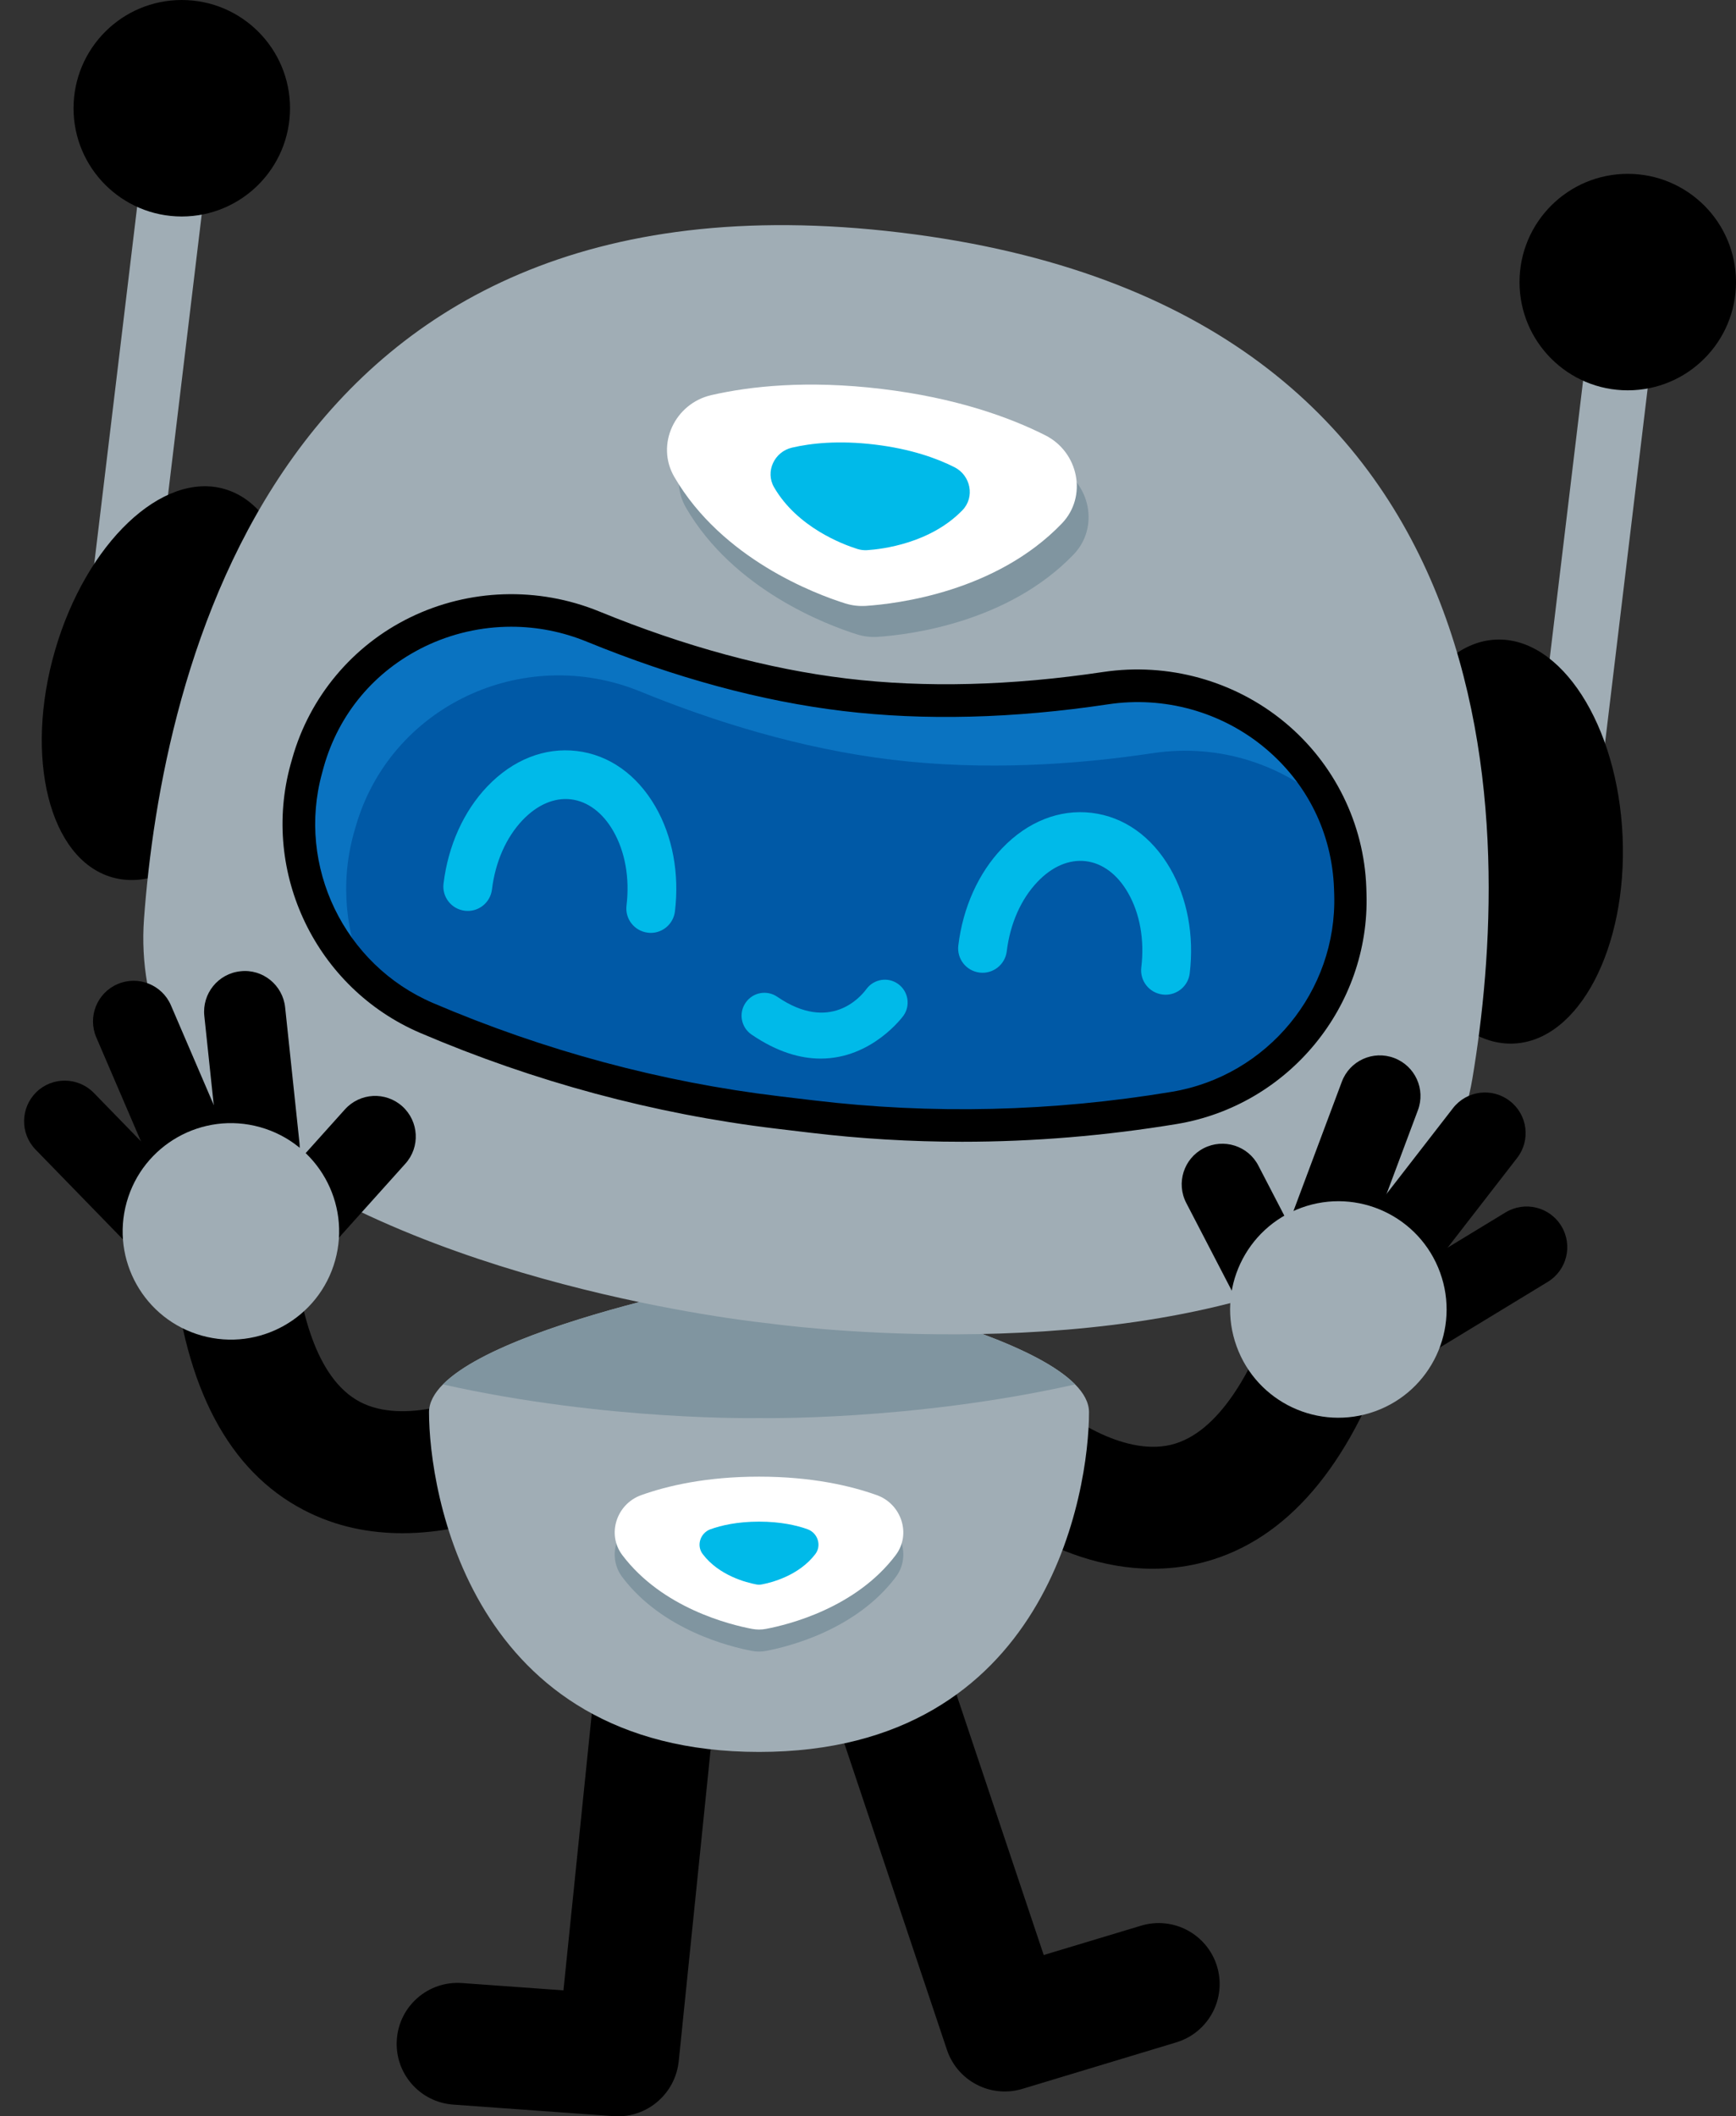 <svg viewBoxSize="575" data-root-id="7726948568173" xmlns="http://www.w3.org/2000/svg" xmlns:xlink="http://www.w3.org/1999/xlink" 
    version="1.1" id="Livello_1" x="0" y="0" viewBox="220.037 306.38 170.973 208.416"
            xml:space="preserve" height="399.05" width="327.36" preserveAspectRatio="xMinYMin"
            zoom="1" editorType="buyer" data-layer-role="icon"
            style="position: absolute; height: 399.05px; width: 327.36px; top: 0px; left: 0px; transform: rotate(0deg);">
            <rect x="220.037" y="306.38" width="170.973" height="208.416" fill="#333333" stroke="none"/>
            <path
                d="M316.51,511.81c-1.47-0.67-2.66-1.92-3.21-3.56l-13.2-39.41c-1.05-3.14,0.64-6.54,3.78-7.6c3.14-1.05,6.54,0.64,7.6,3.78   l11.35,33.89l9.59-2.89c3.17-0.96,6.52,0.84,7.48,4.01c0.96,3.17-0.84,6.52-4.01,7.48l-15.16,4.58   C319.28,512.53,317.79,512.39,316.51,511.81z"
                name="Layer %{number}" zoom="1" data-layer-id="0434689668173"></path>
            <path
                d="M285.15,513.02c-1.19,1.2-2.88,1.89-4.69,1.76l-15.79-1.14c-3.31-0.24-5.79-3.11-5.55-6.42c0.24-3.31,3.11-5.79,6.42-5.55   l9.99,0.72l3.64-35.55c0.34-3.3,3.28-5.7,6.58-5.36c3.3,0.34,5.7,3.28,5.36,6.58l-4.23,41.34   C286.72,510.82,286.09,512.08,285.15,513.02z"
                name="Layer %{number}" zoom="1" data-layer-id="5726715668173"></path>
            <path
                d="M333.55,460.87c-9.97,0-17.9-7.34-18.88-8.29c-2.38-2.3-2.45-6.1-0.15-8.48c2.3-2.38,6.08-2.45,8.46-0.17   c1.8,1.71,7.52,5.87,12.35,4.74c4.83-1.14,8.09-7.54,9.97-12.7c1.13-3.12,4.58-4.72,7.69-3.59c3.11,1.13,4.72,4.58,3.59,7.69   c-4.22,11.59-10.47,18.42-18.57,20.3C336.49,460.72,335,460.87,333.55,460.87z"
                name="Layer %{number}" zoom="1" data-layer-id="8483386568173"></path>
            <path
                d="M259.67,457.37c-3.15,0-6.49-0.6-9.71-2.28c-7.38-3.84-11.72-12.02-12.9-24.3c-0.32-3.3,2.1-6.23,5.4-6.55   c3.3-0.31,6.23,2.1,6.55,5.4c0.52,5.47,2.07,12.47,6.47,14.79c4.38,2.31,10.97-0.29,13.14-1.49c2.89-1.6,6.54-0.57,8.15,2.32   c1.61,2.88,0.6,6.52-2.27,8.14C273.53,453.93,267.16,457.37,259.67,457.37z"
                name="Layer %{number}" zoom="1" data-layer-id="2429606868173"></path>
            <path class="st0"
                d="M294.79,431.97c0,0-32.5,5.85-32.5,13.49s3.94,33.45,32.5,33.45h0c28.56,0,32.5-25.8,32.5-33.45   S294.79,431.97,294.79,431.97z"
                name="Layer %{number}" zoom="1" data-layer-id="3632043868173" style="fill: rgb(160, 173, 181);"></path>
            <path class="st1"
                d="M294.79,431.97c0,0-24.97,4.49-31.13,10.75c16.23,3.63,31.13,3.31,31.13,3.31s14.9,0.32,31.13-3.31    C319.76,436.46,294.79,431.97,294.79,431.97z"
                name="Layer %{number}" zoom="1" data-layer-id="9536729268173" style="fill: rgb(128, 149, 160);"></path>
            <path class="st0"
                d="M231.84,371.04c-0.13,0-0.26-0.01-0.39-0.02c-1.76-0.21-3.01-1.81-2.8-3.56l5.47-45.52   c0.21-1.76,1.8-3.01,3.56-2.8c1.76,0.21,3.01,1.81,2.8,3.56l-5.47,45.52C234.82,369.84,233.44,371.04,231.84,371.04z"
                name="Layer %{number}" zoom="1" data-layer-id="7776250568173" style="fill: rgb(160, 173, 181);"></path>
            <path class="st0"
                d="M374.25,388.15c-0.13,0-0.26-0.01-0.39-0.02c-1.76-0.21-3.01-1.81-2.8-3.56l5.47-45.52   c0.21-1.75,1.8-3.01,3.56-2.8c1.76,0.21,3.01,1.81,2.8,3.56l-5.47,45.52C377.23,386.95,375.85,388.15,374.25,388.15z"
                name="Layer %{number}" zoom="1" data-layer-id="7127347668173" style="fill: rgb(160, 173, 181);"></path>
            <ellipse transform="matrix(0.999 -0.044 0.044 0.999 -16.643 16.436)" cx="368.12" cy="389.41" rx="11.61"
                ry="19.91" name="Layer %{number}" zoom="1" data-layer-id="8861377868173"></ellipse>
            <ellipse transform="matrix(0.279 -0.96 0.96 0.279 -188.116 496.677)" cx="236.73" cy="373.62"
                rx="19.91" ry="11.61" name="Layer %{number}" zoom="1" data-layer-id="4217229168173"></ellipse>
            <path class="st0"
                d="M308.7,329.28c-61.83-7.43-72.73,43.78-74.48,67.59c-0.64,8.66,3.12,17.14,10.12,22.27   c19.72,14.45,51.45,17.57,51.45,17.57s31.56,4.49,54.15-4.88c8.02-3.33,13.68-10.68,15.11-19.24   C368.99,389.05,370.53,336.71,308.7,329.28z"
                name="Layer %{number}" zoom="1" data-layer-id="7152107968173" style="fill: rgb(160, 173, 181);"></path>
            <path class="st2"
                d="M353.03,394.43c-0.01-0.21-0.01-0.41-0.02-0.62c-0.45-12.44-11.78-21.51-24.09-19.67   c-7.57,1.14-16.58,1.74-25.68,0.65c-9.11-1.09-17.71-3.82-24.8-6.72c-11.52-4.71-24.68,1.43-28.06,13.4   c-0.06,0.2-0.11,0.4-0.17,0.59c-2.76,9.97,2.34,20.49,11.85,24.56c8.59,3.67,20.45,7.6,34.54,9.3l3.35,0.4   c14.09,1.69,26.54,0.68,35.76-0.85C345.9,413.78,353.34,404.77,353.03,394.43z"
                name="Layer %{number}" zoom="1" data-layer-id="9690117368173" style="fill: rgb(0, 89, 166);"></path>
            <path class="st3"
                d="M284.13,398.25c-0.1,0-0.19-0.01-0.29-0.02c-1.32-0.16-2.26-1.35-2.1-2.67c0.33-2.71-0.14-5.32-1.31-7.35   c-1.04-1.81-2.52-2.91-4.15-3.11c-1.64-0.2-3.33,0.53-4.77,2.04c-1.62,1.7-2.69,4.12-3.02,6.83c-0.16,1.32-1.35,2.26-2.67,2.1   c-1.32-0.16-2.26-1.35-2.1-2.67c0.45-3.73,1.98-7.13,4.31-9.57c2.51-2.63,5.64-3.87,8.82-3.49c3.18,0.38,5.92,2.33,7.74,5.48   c1.69,2.93,2.37,6.59,1.92,10.32C286.36,397.35,285.33,398.25,284.13,398.25z"
                name="Layer %{number}" zoom="1" data-layer-id="9934948168173" style="fill: rgb(0, 186, 233);"></path>
            <path class="st3"
                d="M334.83,404.34c-0.1,0-0.19-0.01-0.29-0.02c-1.32-0.16-2.26-1.35-2.1-2.67c0.33-2.71-0.14-5.32-1.31-7.35   c-1.04-1.81-2.51-2.91-4.15-3.11c-1.64-0.2-3.33,0.52-4.77,2.04c-1.62,1.7-2.69,4.12-3.02,6.83c-0.16,1.32-1.36,2.26-2.67,2.1   c-1.32-0.16-2.26-1.35-2.1-2.67c0.45-3.73,1.98-7.13,4.31-9.57c2.51-2.63,5.65-3.87,8.82-3.49c3.18,0.38,5.92,2.33,7.74,5.48   c1.68,2.93,2.37,6.59,1.92,10.32C337.07,403.44,336.03,404.34,334.83,404.34z"
                name="Layer %{number}" zoom="1" data-layer-id="1864292168173" style="fill: rgb(0, 186, 233);"></path>
            <path class="st1"
                d="M308.01,347.73c-7.36-0.88-12.95-0.26-16.75,0.61c-3.6,0.82-5.51,4.87-3.65,8.06   c4.7,8.07,13.85,11.52,16.85,12.46c0.65,0.2,1.31,0.28,1.99,0.24c3.14-0.21,12.85-1.39,19.32-8.11c2.56-2.66,1.66-7.05-1.64-8.7   C320.66,350.55,315.37,348.61,308.01,347.73z"
                name="Layer %{number}" zoom="1" data-layer-id="7291147168173" style="fill: rgb(128, 149, 160);"></path>
            <path class="st1"
                d="M294.79,453.97c-5.19,0-9.03,0.9-11.6,1.82c-2.43,0.87-3.42,3.85-1.86,5.91c3.94,5.22,10.6,6.85,12.76,7.26   c0.47,0.09,0.94,0.09,1.4,0c2.16-0.41,8.82-2.04,12.76-7.26c1.56-2.06,0.57-5.04-1.86-5.91   C303.82,454.88,299.98,453.97,294.79,453.97z"
                name="Layer %{number}" zoom="1" data-layer-id="9263611368173" style="fill: rgb(128, 149, 160);"></path>
            <circle cx="380.35" cy="334.16" r="10.66" name="Layer %{number}" zoom="1" data-layer-id="0632770568173">
            </circle>
            <circle cx="237.94" cy="317.04" r="10.66" name="Layer %{number}" zoom="1" data-layer-id="2908933368173">
            </circle>
            <path
                d="M245.54,423.34c-2.02,0-3.76-1.53-3.97-3.58l-1.41-13.33c-0.23-2.2,1.36-4.17,3.56-4.4c2.19-0.25,4.17,1.36,4.4,3.56   l1.41,13.33c0.23,2.2-1.36,4.17-3.56,4.4C245.82,423.33,245.68,423.34,245.54,423.34z"
                name="Layer %{number}" zoom="1" data-layer-id="5519415968174"></path>
            <path
                d="M239.12,424.74c-1.55,0-3.03-0.91-3.68-2.42l-5.92-13.78c-0.87-2.03,0.07-4.38,2.1-5.25c2.03-0.87,4.38,0.07,5.25,2.09   l5.92,13.78c0.87,2.03-0.07,4.38-2.1,5.25C240.18,424.64,239.65,424.74,239.12,424.74z"
                name="Layer %{number}" zoom="1" data-layer-id="1641817268174"></path>
            <path
                d="M235.39,430.03c-1.04,0-2.08-0.41-2.87-1.21l-8.98-9.23c-1.54-1.58-1.5-4.12,0.08-5.66c1.58-1.54,4.12-1.5,5.66,0.08   l8.98,9.23c1.54,1.58,1.5,4.12-0.08,5.66C237.4,429.66,236.39,430.03,235.39,430.03z"
                name="Layer %{number}" zoom="1" data-layer-id="1608711668174"></path>
            <path
                d="M250.39,429.64c-0.95,0-1.91-0.34-2.67-1.02c-1.64-1.48-1.78-4.01-0.3-5.65l6.59-7.34c1.48-1.64,4-1.78,5.65-0.3   c1.64,1.48,1.78,4.01,0.3,5.65l-6.59,7.34C252.58,429.2,251.48,429.64,250.39,429.64z"
                name="Layer %{number}" zoom="1" data-layer-id="9086820668174"></path>
            <ellipse transform="matrix(0.269 -0.963 0.963 0.269 -234.107 546.475)" class="st0" cx="242.78"
                cy="427.39" rx="10.66" ry="10.66" name="Layer %{number}" zoom="1" data-layer-id="4067085168174"
                style="fill: rgb(160, 173, 181);"></ellipse>
            <path
                d="M351.23,430.87c-0.47,0-0.94-0.08-1.4-0.25c-2.07-0.77-3.12-3.08-2.34-5.15l4.7-12.56c0.77-2.07,3.08-3.12,5.15-2.34   s3.12,3.08,2.34,5.15l-4.7,12.56C354.37,429.88,352.85,430.87,351.23,430.87z"
                name="Layer %{number}" zoom="1" data-layer-id="9436990468174"></path>
            <path
                d="M357.1,433.83c-0.86,0-1.72-0.27-2.45-0.84c-1.75-1.35-2.07-3.87-0.71-5.61l9.19-11.86c1.35-1.75,3.87-2.07,5.61-0.71   c1.75,1.35,2.07,3.87,0.71,5.61l-9.19,11.86C359.47,433.3,358.29,433.83,357.1,433.83z"
                name="Layer %{number}" zoom="1" data-layer-id="2580785968174"></path>
            <path
                d="M359.39,439.89c-1.35,0-2.67-0.68-3.42-1.92c-1.15-1.89-0.55-4.35,1.34-5.5l11-6.69c1.89-1.15,4.35-0.55,5.5,1.34   c1.15,1.89,0.55,4.35-1.34,5.5l-11,6.69C360.81,439.71,360.1,439.89,359.39,439.89z"
                name="Layer %{number}" zoom="1" data-layer-id="3272581168174"></path>
            <path
                d="M344.96,435.76c-1.45,0-2.84-0.79-3.55-2.16l-4.54-8.75c-1.02-1.96-0.25-4.38,1.71-5.39c1.96-1.01,4.38-0.25,5.39,1.71   l4.54,8.75c1.02,1.96,0.25,4.38-1.71,5.39C346.21,435.61,345.58,435.76,344.96,435.76z"
                name="Layer %{number}" zoom="1" data-layer-id="7056729768174"></path>
            <ellipse transform="matrix(0.94 -0.341 0.341 0.94 -127.373 146.099)" class="st0" cx="351.88"
                cy="435.35" rx="10.66" ry="10.66" name="Layer %{number}" zoom="1" data-layer-id="9264173268174"
                style="fill: rgb(160, 173, 181);"></ellipse>
            <path class="st4"
                d="M294.79,451.8c-5.19,0-9.03,0.9-11.6,1.82c-2.43,0.87-3.42,3.85-1.86,5.91c3.94,5.22,10.6,6.85,12.76,7.26   c0.47,0.09,0.94,0.09,1.4,0c2.16-0.41,8.82-2.04,12.76-7.26c1.56-2.06,0.57-5.04-1.86-5.91C303.82,452.7,299.98,451.8,294.79,451.8   z"
                name="Layer %{number}" zoom="1" data-layer-id="4580845668174" style="fill: rgb(255, 255, 255);"></path>
            <path class="st4"
                d="M306.85,344.68c-7.36-0.88-12.95-0.26-16.75,0.61c-3.6,0.82-5.51,4.87-3.65,8.06   c4.7,8.07,13.85,11.52,16.85,12.46c0.65,0.2,1.31,0.28,1.99,0.24c3.14-0.21,12.85-1.39,19.32-8.11c2.56-2.66,1.66-7.05-1.64-8.7   C319.5,347.49,314.21,345.56,306.85,344.68z"
                name="Layer %{number}" zoom="1" data-layer-id="7428304868174" style="fill: rgb(255, 255, 255);"></path>
            <path class="st3"
                d="M306.19,350.16c-3.58-0.43-6.29-0.13-8.14,0.3c-1.75,0.4-2.68,2.37-1.77,3.92c2.28,3.92,6.73,5.6,8.19,6.06   c0.32,0.1,0.64,0.14,0.97,0.12c1.52-0.1,6.24-0.68,9.39-3.94c1.24-1.29,0.81-3.42-0.79-4.23   C312.34,351.53,309.77,350.59,306.19,350.16z"
                name="Layer %{number}" zoom="1" data-layer-id="2916451668174" style="fill: rgb(0, 186, 233);"></path>
            <path class="st3"
                d="M294.79,456.23c-2.14,0-3.72,0.37-4.78,0.75c-1,0.36-1.41,1.59-0.77,2.44c1.62,2.15,4.37,2.82,5.26,2.99   c0.19,0.04,0.39,0.04,0.58,0c0.89-0.17,3.63-0.84,5.26-2.99c0.64-0.85,0.23-2.08-0.77-2.44   C298.51,456.6,296.93,456.23,294.79,456.23z"
                name="Layer %{number}" zoom="1" data-layer-id="4652840268174" style="fill: rgb(0, 186, 233);"></path>
            <path class="st5"
                d="M254.87,388.47c0.06-0.2,0.11-0.4,0.17-0.59c3.38-11.97,16.55-18.11,28.06-13.4c7.09,2.9,15.69,5.62,24.8,6.72   c9.11,1.09,18.11,0.49,25.68-0.65c6.65-1,13.01,1.2,17.53,5.39c-3.78-8.12-12.7-13.21-22.2-11.78c-7.57,1.14-16.58,1.74-25.68,0.65   c-9.11-1.09-17.71-3.82-24.8-6.72c-11.52-4.71-24.68,1.43-28.06,13.4c-0.06,0.2-0.11,0.4-0.17,0.59c-2.1,7.61,0.38,15.54,5.9,20.67   C254.07,398.41,253.52,393.38,254.87,388.47z"
                name="Layer %{number}" zoom="1" data-layer-id="1473807568174" style="fill: rgb(10, 115, 193);"></path>
            <path
                d="M314.79,418.82c-5.04,0-10.06-0.3-15.04-0.9l-3.35-0.4c-11.96-1.44-23.73-4.61-34.98-9.42   c-10.23-4.38-15.72-15.75-12.76-26.46l0.17-0.6c1.71-6.04,5.94-11.1,11.61-13.86c5.81-2.83,12.59-3.04,18.6-0.59   c8.45,3.46,16.65,5.68,24.38,6.61c7.73,0.93,16.23,0.71,25.25-0.64c6.42-0.96,12.96,0.85,17.93,4.98c4.85,4.03,7.77,9.94,8,16.22   l0.02,0.63c0.34,11.1-7.69,20.85-18.67,22.68C328.92,418.23,321.84,418.82,314.79,418.82z M270.39,368.1   c-2.93,0-5.86,0.66-8.54,1.96c-4.92,2.4-8.45,6.61-9.93,11.85l-0.16,0.59c-2.53,9.17,2.17,18.91,10.93,22.66   c10.97,4.69,22.44,7.78,34.1,9.18l3.35,0.4c11.66,1.4,23.53,1.12,35.31-0.84c9.41-1.57,16.28-9.92,15.99-19.42l-0.02-0.6   c-0.2-5.45-2.63-10.37-6.84-13.87c-4.27-3.54-9.89-5.1-15.41-4.27c-9.31,1.4-18.1,1.62-26.11,0.66c-8.02-0.96-16.5-3.26-25.21-6.82   C275.44,368.59,272.91,368.1,270.39,368.1z"
                name="Layer %{number}" zoom="1" data-layer-id="2753914768174"></path>
            <path class="st3"
                d="M300.86,410.63c-1.98,0-4.26-0.63-6.81-2.37c-1.02-0.7-1.29-2.1-0.58-3.13c0.7-1.03,2.1-1.29,3.13-0.58   c5.2,3.56,8.21-0.01,8.76-0.76c0.73-1,2.13-1.23,3.13-0.51c1,0.72,1.24,2.11,0.53,3.12C308.98,406.45,305.95,410.63,300.86,410.63z   "
                name="Layer %{number}" zoom="1" data-layer-id="6866173568174" style="fill: rgb(0, 186, 233);"></path>
        </svg>